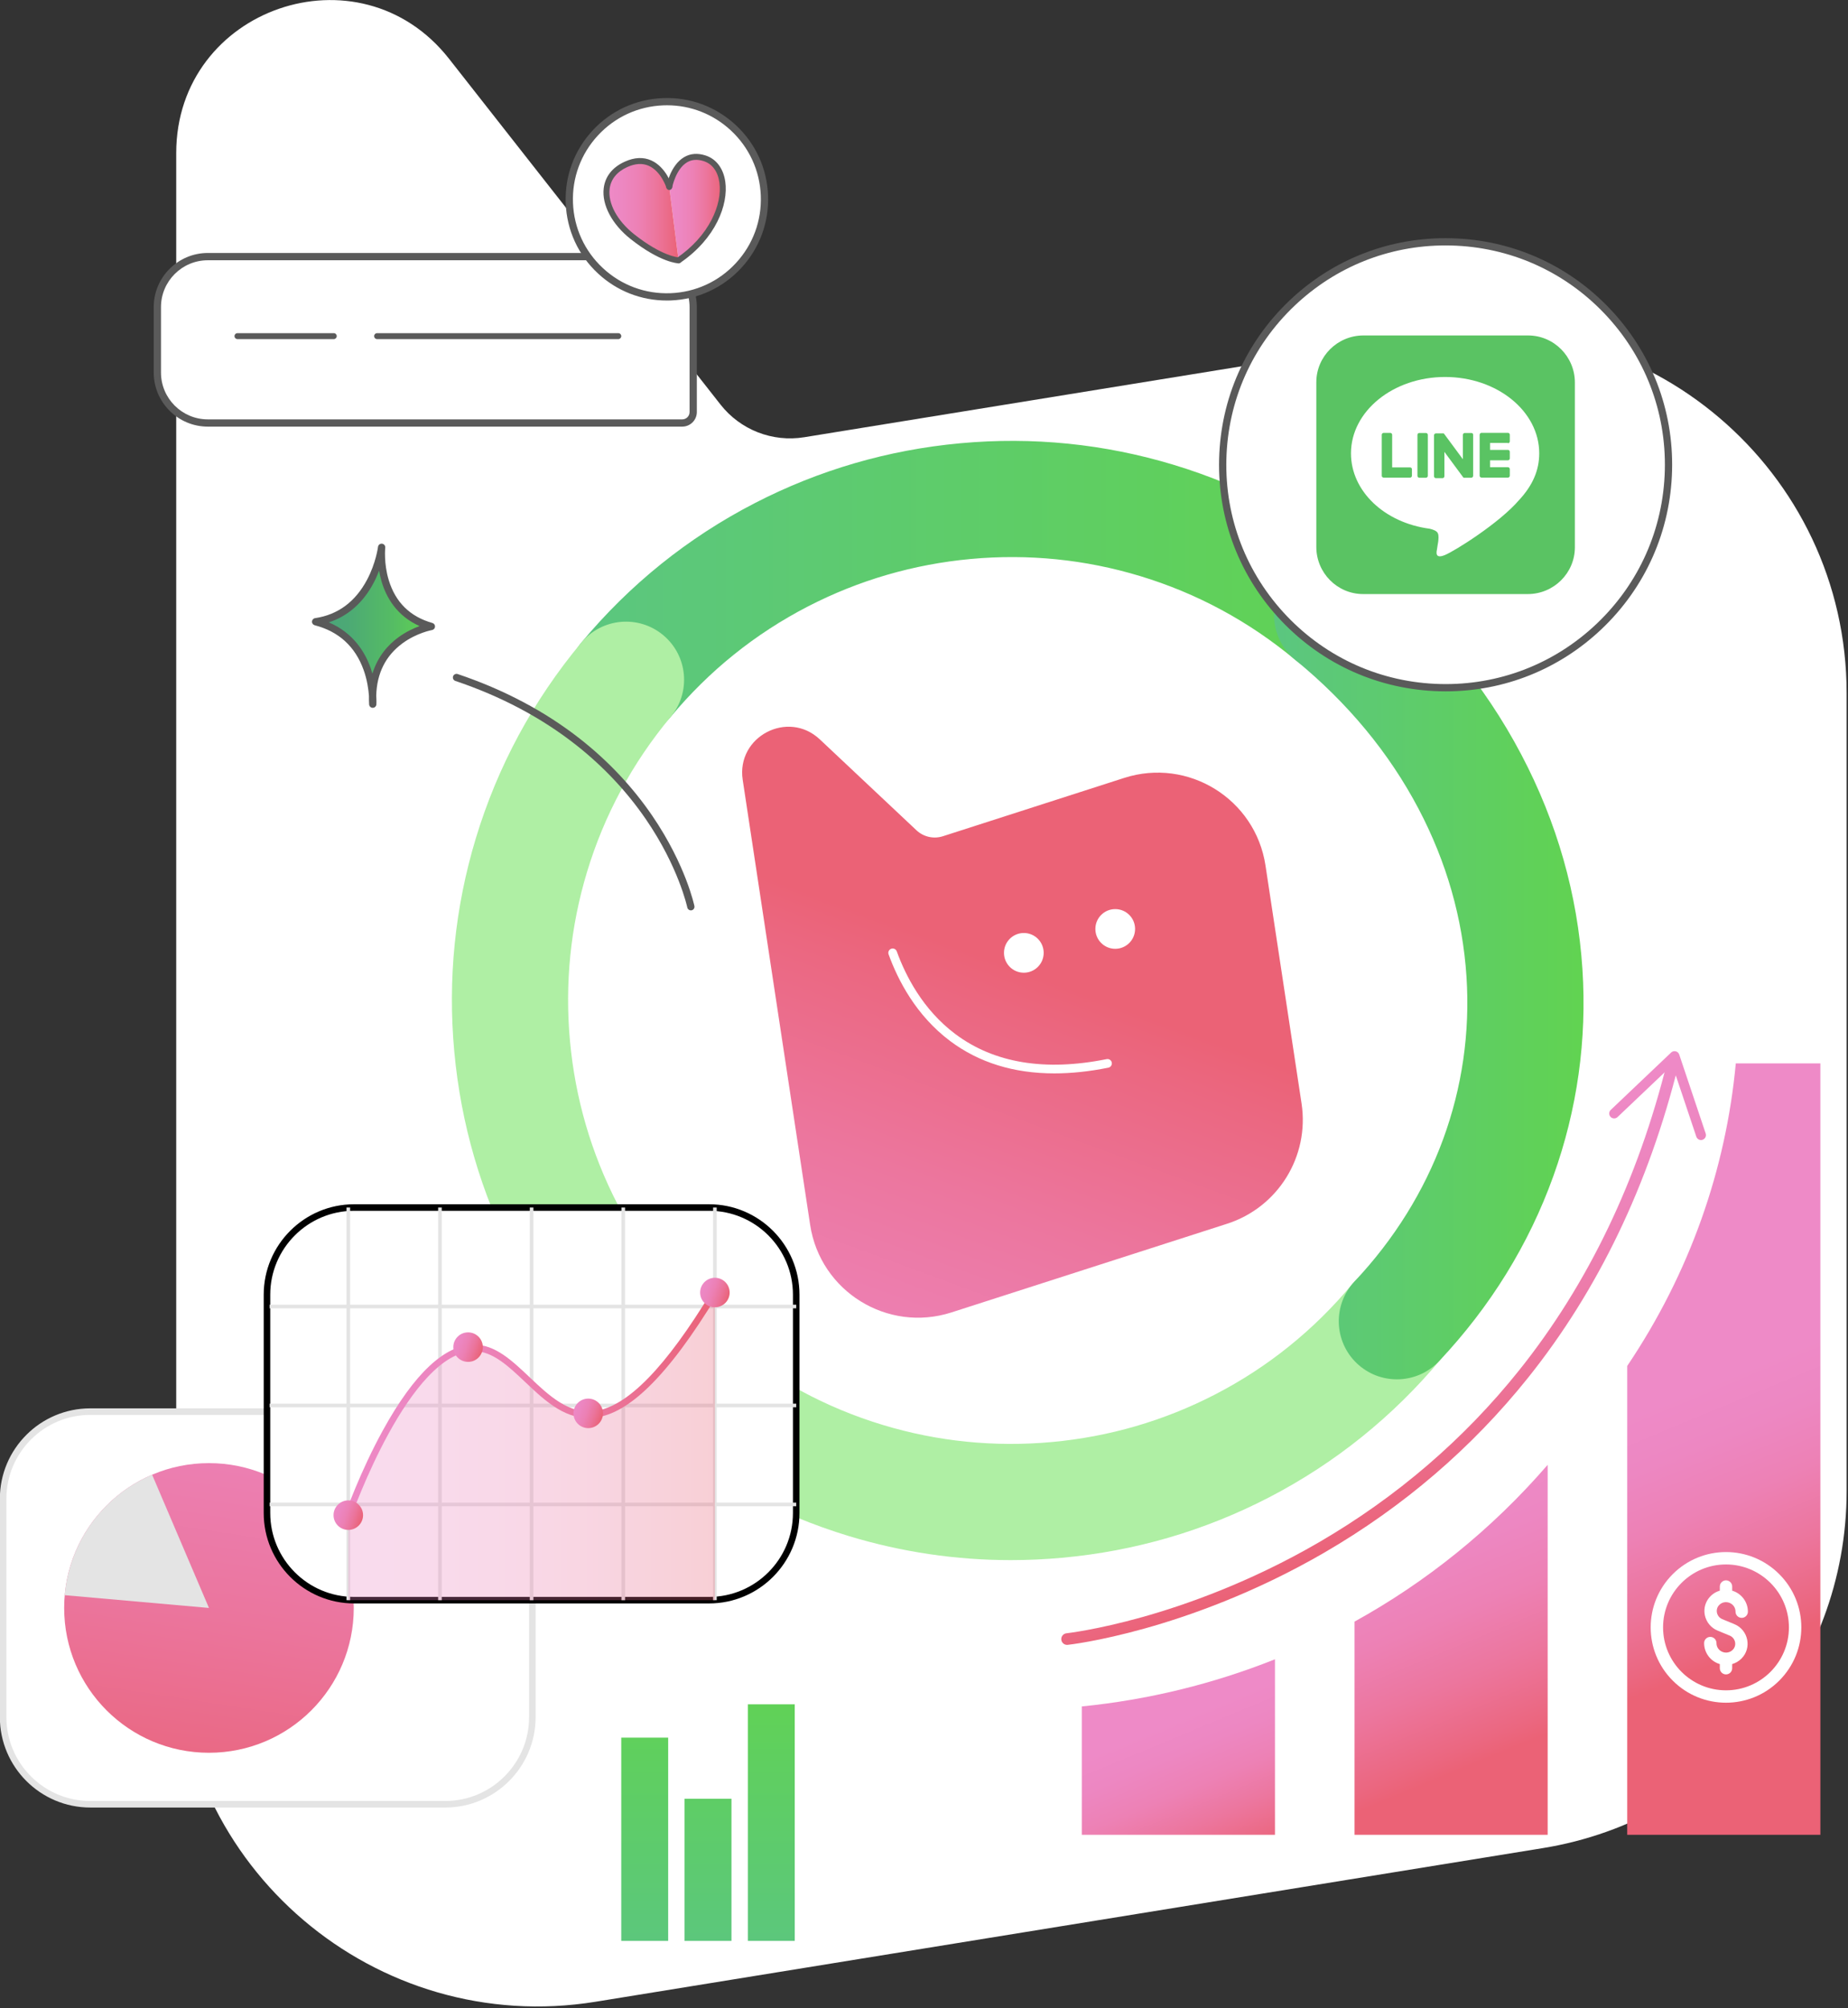<svg width="509" height="553" viewBox="0 0 509 553" fill="none" xmlns="http://www.w3.org/2000/svg">
<rect x="0" y="0" width="509" height="553" fill="#333333" stroke="none"/>
<g clip-path="url(#clip0_2001_2)">
<path d="M393.062 92.588L221.5 120.41C212.752 121.828 203.924 118.382 198.45 111.412L123.678 16.184C99.006 -15.236 48.538 2.208 48.538 42.158V452.92C48.538 514.298 103.51 561.074 164.098 551.248L424.952 508.946C473.182 501.124 508.62 459.476 508.62 410.618V190.918C508.62 129.54 453.648 82.764 393.06 92.59L393.062 92.588Z" fill="white"/>
<path d="M309.632 214.232L259.706 230.29C257.16 231.108 254.37 230.48 252.422 228.648L225.808 203.618C217.026 195.36 202.758 202.846 204.566 214.766L223.142 337.314C225.918 355.626 244.434 367.096 262.064 361.424L337.976 337.008C352.012 332.494 360.7 318.466 358.492 303.888L348.556 238.342C345.78 220.03 327.264 208.56 309.632 214.232Z" fill="white"/>
<path d="M309.632 214.232L259.706 230.29C257.16 231.108 254.37 230.48 252.422 228.648L225.808 203.618C217.026 195.36 202.758 202.846 204.566 214.766L223.142 337.314C225.918 355.626 244.434 367.096 262.064 361.424L337.976 337.008C352.012 332.494 360.7 318.466 358.492 303.888L348.556 238.342C345.78 220.03 327.264 208.56 309.632 214.232Z" fill="url(#paint0_linear_2001_2)"/>
<path d="M281.996 267.872C285.016 267.872 287.464 265.424 287.464 262.404C287.464 259.384 285.016 256.936 281.996 256.936C278.976 256.936 276.528 259.384 276.528 262.404C276.528 265.424 278.976 267.872 281.996 267.872Z" fill="white"/>
<path d="M307.17 261.29C310.19 261.29 312.638 258.842 312.638 255.822C312.638 252.802 310.19 250.354 307.17 250.354C304.15 250.354 301.702 252.802 301.702 255.822C301.702 258.842 304.15 261.29 307.17 261.29Z" fill="white"/>
<path d="M290.402 295.6C279.244 295.6 269.638 292.628 261.726 286.708C252.272 279.634 247.274 269.808 244.746 262.812C244.52 262.188 244.844 261.5 245.466 261.276C246.09 261.05 246.778 261.374 247.002 261.996C249.418 268.684 254.184 278.068 263.162 284.786C273.83 292.768 287.84 295.084 304.806 291.67C305.456 291.538 306.088 291.96 306.22 292.61C306.35 293.26 305.93 293.892 305.28 294.024C300.054 295.076 295.09 295.6 290.4 295.6H290.402Z" fill="white"/>
<path d="M278.394 429.636C263.314 429.636 248.396 427.428 233.886 423.038C214.132 417.06 196.008 407.286 180.022 393.984C173.23 388.332 172.304 378.244 177.956 371.452C183.608 364.66 193.696 363.734 200.488 369.386C213.164 379.934 227.52 387.68 243.152 392.41C258.26 396.982 273.932 398.564 289.732 397.116C305.532 395.668 320.654 391.26 334.68 384.018C349.192 376.524 361.898 366.296 372.446 353.618C378.098 346.826 388.186 345.9 394.978 351.552C401.77 357.204 402.696 367.292 397.044 374.084C383.742 390.07 367.7 402.978 349.362 412.448C331.658 421.592 312.578 427.154 292.654 428.98C287.89 429.416 283.134 429.636 278.394 429.636Z" fill="#AFEFA4"/>
<path d="M172.412 203.196C168.804 203.196 165.178 201.982 162.188 199.496C155.396 193.844 154.47 183.756 160.122 176.964C173.424 160.978 189.466 148.07 207.804 138.598C225.508 129.454 244.588 123.892 264.512 122.066C284.436 120.238 304.208 122.238 323.282 128.01C343.036 133.988 361.16 143.762 377.146 157.064C383.938 162.716 384.864 172.804 379.212 179.596C373.56 186.388 363.472 187.314 356.68 181.662C344.004 171.114 329.648 163.368 314.016 158.638C298.908 154.066 283.236 152.484 267.436 153.932C251.636 155.38 236.514 159.788 222.488 167.03C207.976 174.524 195.27 184.752 184.722 197.43C181.558 201.234 177.002 203.198 172.414 203.198L172.412 203.196Z" fill="url(#paint1_linear_2001_2)"/>
<path d="M190.246 397.686C186.638 397.686 183.012 396.472 180.022 393.986C164.036 380.684 151.128 364.642 141.656 346.304C132.512 328.6 126.95 309.52 125.124 289.596C123.296 269.672 125.296 249.9 131.068 230.826C137.046 211.072 146.82 192.948 160.122 176.962C165.774 170.17 175.862 169.244 182.654 174.896C189.446 180.548 190.372 190.636 184.72 197.428C174.172 210.104 166.426 224.46 161.696 240.092C157.124 255.2 155.542 270.872 156.99 286.672C158.438 302.472 162.846 317.594 170.088 331.62C177.582 346.132 187.81 358.838 200.488 369.386C207.28 375.038 208.206 385.126 202.554 391.918C199.39 395.722 194.834 397.686 190.246 397.686Z" fill="#AFEFA4"/>
<path d="M384.742 379.85C380.81 379.85 376.87 378.41 373.78 375.502C367.344 369.446 367.036 359.32 373.092 352.886C394.984 329.622 405.93 299.816 403.918 268.962C402.872 252.94 398.428 237.38 390.708 222.714C382.596 207.306 371.182 193.522 356.782 181.746C349.942 176.152 348.932 166.072 354.526 159.232C360.12 152.392 370.2 151.382 377.04 156.976C394.778 171.482 408.904 188.586 419.024 207.808C428.85 226.472 434.512 246.348 435.852 266.88C437.124 286.37 434.43 305.548 427.848 323.878C421.098 342.676 410.516 359.812 396.4 374.816C393.252 378.162 389.002 379.852 384.744 379.852L384.742 379.85Z" fill="url(#paint2_linear_2001_2)"/>
<path d="M57.24 70.67H177.032C184.704 70.67 190.932 76.898 190.932 84.57V113.474C190.932 115.138 189.582 116.488 187.918 116.488H57.24C49.568 116.488 43.34 110.26 43.34 102.588V84.568C43.34 76.896 49.568 70.668 57.24 70.668V70.67Z" fill="white"/>
<path d="M187.916 117.486H57.24C49.024 117.486 42.34 110.802 42.34 102.586V84.566C42.34 76.35 49.024 69.666 57.24 69.666H177.032C185.248 69.666 191.932 76.35 191.932 84.566V113.47C191.932 115.682 190.132 117.484 187.918 117.484L187.916 117.486ZM57.24 71.67C50.128 71.67 44.34 77.456 44.34 84.57V102.59C44.34 109.702 50.126 115.49 57.24 115.49H187.918C189.028 115.49 189.932 114.586 189.932 113.476V84.572C189.932 77.46 184.146 71.672 177.032 71.672H57.24V71.67Z" fill="#5A5A5A"/>
<path d="M91.932 93.386H65.408C64.956 93.386 64.59 93.02 64.59 92.568C64.59 92.116 64.956 91.75 65.408 91.75H91.932C92.384 91.75 92.75 92.116 92.75 92.568C92.75 93.02 92.384 93.386 91.932 93.386Z" fill="#5A5A5A"/>
<path d="M170.298 93.386H103.872C103.42 93.386 103.054 93.02 103.054 92.568C103.054 92.116 103.42 91.75 103.872 91.75H170.298C170.75 91.75 171.116 92.116 171.116 92.568C171.116 93.02 170.75 93.386 170.298 93.386Z" fill="#5A5A5A"/>
<path d="M398.166 189.388C432.076 189.388 459.566 161.898 459.566 127.988C459.566 94.078 432.076 66.588 398.166 66.588C364.256 66.588 336.766 94.078 336.766 127.988C336.766 161.898 364.256 189.388 398.166 189.388Z" fill="white"/>
<path d="M398.206 190.388C397.672 190.388 397.142 190.382 396.606 190.368C379.944 189.952 364.44 183.072 352.954 170.996C341.468 158.92 335.37 143.092 335.786 126.43C336.202 109.768 343.082 94.264 355.158 82.778C367.234 71.29 383.06 65.192 399.724 65.61C416.386 66.026 431.89 72.906 443.376 84.982C454.862 97.058 460.96 112.886 460.544 129.548C460.128 146.21 453.248 161.714 441.172 173.2C429.484 184.318 414.278 190.388 398.206 190.388ZM398.126 67.588C382.568 67.588 367.852 73.462 356.536 84.226C344.846 95.346 338.188 110.352 337.784 126.48C337.382 142.608 343.282 157.928 354.402 169.618C365.522 181.308 380.528 187.966 396.656 188.37C412.782 188.772 428.104 182.87 439.794 171.752C451.484 160.632 458.142 145.626 458.546 129.498C458.948 113.37 453.048 98.05 441.928 86.36C430.808 74.67 415.802 68.012 399.674 67.608C399.158 67.596 398.642 67.588 398.126 67.588Z" fill="#5A5A5A"/>
<path d="M420.89 92.38H375.52C368.402 92.38 362.558 98.146 362.558 105.264V150.634C362.558 157.752 368.324 163.596 375.442 163.596H420.812C427.93 163.596 433.774 157.83 433.774 150.712V105.342C433.774 98.224 428.008 92.38 420.89 92.38Z" fill="#5AC363"/>
<path d="M423.956 124.85C423.956 113.24 412.346 103.816 398.03 103.816C383.716 103.816 372.104 113.24 372.104 124.85C372.104 135.268 381.33 143.976 393.776 145.606C394.612 145.804 395.764 146.162 396.042 146.878C396.32 147.514 396.202 148.548 396.122 149.224C396.122 149.224 395.804 151.054 395.764 151.45C395.644 152.086 395.248 153.994 397.99 152.842C400.774 151.688 412.942 144.054 418.348 137.772C422.166 133.676 423.954 129.502 423.954 124.848" fill="white"/>
<path d="M392.756 119.236H390.926C390.648 119.236 390.41 119.474 390.41 119.752V131.044C390.41 131.322 390.648 131.56 390.926 131.56H392.756C393.034 131.56 393.272 131.322 393.272 131.044V119.752C393.272 119.474 393.034 119.236 392.756 119.236Z" fill="#5AC363"/>
<path d="M405.276 119.236H403.446C403.168 119.236 402.93 119.474 402.93 119.752V126.472L397.76 119.474L397.72 119.434L397.68 119.394L397.64 119.354H397.6C397.6 119.354 397.6 119.354 397.56 119.354H397.52C397.52 119.354 397.52 119.354 397.48 119.354H397.44C397.44 119.354 397.44 119.354 397.4 119.354H397.36C397.36 119.354 397.36 119.354 397.32 119.354H395.49C395.212 119.354 394.974 119.592 394.974 119.87V131.162C394.974 131.44 395.212 131.678 395.49 131.678H397.32C397.598 131.678 397.836 131.44 397.836 131.162V124.442L403.006 131.44L403.126 131.56H403.166C403.166 131.56 403.166 131.56 403.206 131.56H403.246H403.286H403.406H405.236C405.514 131.56 405.752 131.322 405.752 131.044V119.752C405.792 119.474 405.554 119.236 405.274 119.236" fill="#5AC363"/>
<path d="M388.374 128.712H383.444V119.726C383.444 119.448 383.206 119.21 382.928 119.21H381.098C380.82 119.21 380.582 119.448 380.582 119.726V131.018C380.582 131.138 380.622 131.296 380.742 131.376C380.822 131.456 380.94 131.536 381.1 131.536H388.376C388.654 131.536 388.892 131.298 388.892 131.02V129.19C388.892 128.952 388.654 128.712 388.376 128.712" fill="#5AC363"/>
<path d="M415.338 122.062C415.616 122.062 415.854 121.824 415.854 121.546V119.716C415.854 119.438 415.616 119.2 415.338 119.2H408.062C407.942 119.2 407.784 119.24 407.704 119.36C407.624 119.44 407.544 119.558 407.544 119.718V131.01C407.544 131.13 407.584 131.288 407.704 131.368C407.784 131.448 407.902 131.528 408.062 131.528H415.338C415.616 131.528 415.854 131.29 415.854 131.012V129.182C415.854 128.904 415.616 128.666 415.338 128.666H410.408V126.758H415.338C415.616 126.758 415.854 126.52 415.854 126.242V124.412C415.854 124.134 415.616 123.896 415.338 123.896H410.408V121.988H415.338V122.068V122.062Z" fill="#5AC363"/>
<path d="M86.93 171.22C102.894 168.84 105.112 150.722 105.112 150.722C105.112 150.722 103.154 168.12 118.82 172.524C118.82 172.524 101.57 175.478 102.666 193.928C102.666 193.928 103.754 175.574 86.93 171.22Z" fill="url(#paint3_linear_2001_2)"/>
<path d="M190.282 250.708C189.818 250.708 189.402 250.382 189.304 249.91C189.282 249.8 186.914 238.748 177.888 225.6C172.592 217.884 166.072 210.964 158.508 205.032C149.048 197.612 137.918 191.722 125.424 187.522C124.9 187.346 124.618 186.78 124.794 186.256C124.97 185.732 125.536 185.45 126.06 185.626C138.794 189.906 150.144 195.918 159.794 203.5C167.522 209.572 174.184 216.654 179.592 224.552C184.408 231.584 187.318 237.976 188.912 242.1C190.648 246.592 191.236 249.39 191.26 249.508C191.372 250.048 191.024 250.578 190.482 250.69C190.414 250.704 190.346 250.71 190.278 250.71L190.282 250.708Z" fill="#5A5A5A"/>
<path d="M102.668 194.926C102.138 194.926 101.702 194.514 101.67 193.986C101.624 193.196 101.608 192.432 101.624 191.696C101.504 189.928 101.15 187.274 100.144 184.478C97.824 178.034 93.294 173.898 86.68 172.186C86.22 172.066 85.906 171.64 85.932 171.166C85.958 170.692 86.312 170.3 86.784 170.23C93.072 169.292 97.898 165.72 101.124 159.61C103.56 155 104.114 150.642 104.12 150.6C104.186 150.054 104.682 149.664 105.23 149.728C105.776 149.792 106.168 150.286 106.108 150.832C106.104 150.874 105.66 155.09 107.07 159.744C108.924 165.862 112.968 169.838 119.092 171.56C119.542 171.686 119.844 172.108 119.82 172.574C119.796 173.04 119.45 173.428 118.99 173.508C118.95 173.514 114.8 174.262 110.862 177.158C106.218 180.572 103.79 185.414 103.626 191.572C103.72 192.994 103.672 193.9 103.666 193.984C103.634 194.512 103.198 194.924 102.668 194.924V194.926ZM90.558 171.394C97.322 174.276 100.53 179.614 102.05 183.87C102.248 184.424 102.422 184.974 102.576 185.51C104.068 180.624 107.052 177.462 109.744 175.498C111.824 173.98 113.926 173.014 115.566 172.414C109.178 169.57 106.368 164.376 105.134 160.256C104.814 159.186 104.582 158.146 104.418 157.166C104.01 158.236 103.508 159.38 102.892 160.544C100.014 165.992 95.792 169.69 90.558 171.394Z" fill="#5A5A5A"/>
<path d="M183.68 81.762C198.528 81.762 210.564 69.726 210.564 54.878C210.564 40.03 198.528 27.994 183.68 27.994C168.832 27.994 156.796 40.03 156.796 54.878C156.796 69.726 168.832 81.762 183.68 81.762Z" fill="white"/>
<path d="M183.654 82.762C176.612 82.762 169.93 80.148 164.734 75.336C159.27 70.276 156.102 63.39 155.818 55.946C155.532 48.504 158.162 41.394 163.224 35.93C168.284 30.466 175.17 27.298 182.614 27.014C190.058 26.728 197.166 29.358 202.63 34.42C208.094 39.48 211.262 46.366 211.546 53.81C211.832 61.252 209.202 68.362 204.14 73.826C199.08 79.29 192.194 82.458 184.75 82.742C184.384 82.756 184.018 82.764 183.654 82.764V82.762ZM183.706 28.994C183.368 28.994 183.03 29 182.69 29.014C175.782 29.28 169.39 32.218 164.692 37.292C159.994 42.364 157.552 48.964 157.818 55.872C158.084 62.78 161.022 69.172 166.096 73.87C171.168 78.568 177.766 81.008 184.676 80.744C191.584 80.478 197.976 77.54 202.674 72.466C207.372 67.394 209.814 60.794 209.548 53.886C209.282 46.978 206.344 40.586 201.27 35.888C196.446 31.422 190.244 28.994 183.706 28.994Z" fill="#5A5A5A"/>
<path d="M184.336 51.458C184.336 51.458 186.278 41.044 194.108 43.602C202.082 46.208 201.022 62.06 186.896 71.7" fill="url(#paint4_linear_2001_2)"/>
<path d="M184.336 51.458C184.336 51.458 181.2 41.298 172.438 45.26C164.02 49.066 166.078 58.75 174.172 65.166C182.266 71.582 186.894 71.7 186.894 71.7" fill="url(#paint5_linear_2001_2)"/>
<path d="M186.898 72.518C186.636 72.518 186.38 72.394 186.222 72.162C185.968 71.788 186.064 71.28 186.436 71.026C190.636 68.16 193.95 64.512 196.018 60.478C197.828 56.948 198.584 53.312 198.146 50.244C197.716 47.226 196.192 45.144 193.854 44.38C192.11 43.81 190.56 43.916 189.248 44.694C186.116 46.552 185.15 51.558 185.14 51.608C185.058 52.052 184.63 52.344 184.186 52.262C183.742 52.18 183.45 51.752 183.532 51.308C183.576 51.072 184.65 45.518 188.414 43.286C190.15 42.256 192.152 42.102 194.362 42.824C197.282 43.778 199.25 46.398 199.766 50.012C200.664 56.316 197.176 65.676 187.358 72.374C187.216 72.47 187.056 72.516 186.898 72.516V72.518Z" fill="#5A5A5A"/>
<path d="M186.896 72.518C186.896 72.518 186.882 72.518 186.874 72.518C186.674 72.512 181.878 72.316 173.664 65.806C168.548 61.752 165.72 56.392 166.284 51.818C166.684 48.578 168.694 46.052 172.1 44.514C174.756 43.312 177.212 43.204 179.396 44.188C183.472 46.026 185.05 51.006 185.116 51.216C185.25 51.648 185.008 52.106 184.576 52.238C184.144 52.372 183.688 52.13 183.554 51.698C183.538 51.646 182.116 47.2 178.718 45.674C176.982 44.894 174.982 45.004 172.776 46.002C169.92 47.294 168.236 49.374 167.91 52.016C167.414 56.026 170.01 60.818 174.682 64.522C182.396 70.636 186.878 70.878 186.924 70.88C187.374 70.898 187.726 71.274 187.712 71.724C187.698 72.166 187.338 72.516 186.898 72.516L186.896 72.518Z" fill="#5A5A5A"/>
<path d="M373.078 446.572V505.286H426.278V403.394C410.784 421.304 392.714 435.728 373.078 446.574V446.572Z" fill="url(#paint6_linear_2001_2)"/>
<path d="M478.096 292.844C475.38 322.012 465.424 350.558 448.19 376.166V505.284H501.39V292.844H478.094H478.096Z" fill="url(#paint7_linear_2001_2)"/>
<path d="M297.966 505.284H351.166V456.946C334.064 463.774 316.14 468.118 297.966 469.932V505.284Z" fill="url(#paint8_linear_2001_2)"/>
<path d="M473.542 441.98C475.19 440.332 478.02 441.514 478.02 443.834C478.02 444.774 478.782 445.538 479.724 445.538C480.666 445.538 481.428 444.776 481.428 443.834C481.428 441.1 479.6 438.788 477.102 438.05V436.912C477.102 435.972 476.34 435.208 475.398 435.208C474.456 435.208 473.694 435.97 473.694 436.912V438.048C470.792 438.898 468.92 441.804 469.582 444.86C469.99 446.742 471.292 448.304 473.066 449.038L476.424 450.428C477.978 451.072 478.442 453.064 477.318 454.27C475.706 455.998 472.774 454.866 472.774 452.484C472.774 451.544 472.012 450.78 471.07 450.78C470.128 450.78 469.366 451.542 469.366 452.484C469.366 455.146 471.126 457.518 473.692 458.266V459.406C473.692 460.346 474.454 461.11 475.396 461.11C476.338 461.11 477.1 460.348 477.1 459.406V458.264C478.05 457.986 478.922 457.48 479.638 456.77C482.6 453.84 481.538 448.858 477.728 447.28L474.37 445.89C472.8 445.24 472.328 443.196 473.542 441.978V441.98Z" fill="white"/>
<path d="M490.062 433.496C481.958 425.392 468.838 425.39 460.732 433.496C452.628 441.6 452.626 454.72 460.732 462.826C468.836 470.93 481.956 470.932 490.062 462.826C498.168 454.722 498.168 441.602 490.062 433.496ZM475.396 465.494C465.838 465.494 458.064 457.718 458.064 448.162C458.064 438.606 465.84 430.83 475.396 430.83C484.952 430.83 492.728 438.606 492.728 448.162C492.728 457.718 484.952 465.494 475.396 465.494Z" fill="white"/>
<path d="M293.908 452.978C293.102 452.978 292.408 452.37 292.32 451.55C292.224 450.672 292.86 449.882 293.738 449.786C293.82 449.778 302.026 448.856 314.646 445.32C326.282 442.06 344.158 435.844 363.244 424.75C384.672 412.296 403.236 396.35 418.42 377.358C437.402 353.614 451.134 325 459.234 292.31C459.446 291.452 460.314 290.928 461.172 291.142C462.03 291.354 462.552 292.222 462.34 293.08C454.12 326.254 440.166 355.306 420.864 379.428C405.414 398.736 386.528 414.938 364.732 427.588C345.346 438.838 327.196 445.136 315.384 448.438C302.556 452.024 294.424 452.932 294.084 452.97C294.026 452.976 293.968 452.98 293.91 452.98L293.908 452.978Z" fill="url(#paint9_linear_2001_2)"/>
<path d="M468.944 313.884C468.234 314.124 467.462 313.736 467.222 313.024L460.612 293.294L445.528 307.626C444.982 308.144 444.12 308.124 443.604 307.58C443.088 307.036 443.114 306.17 443.654 305.654L460.286 289.85C460.622 289.532 461.1 289.404 461.552 289.516C462.004 289.628 462.366 289.964 462.514 290.404L469.804 312.158C469.888 312.414 469.894 312.676 469.834 312.918C469.726 313.354 469.402 313.728 468.946 313.882L468.944 313.884Z" fill="url(#paint10_linear_2001_2)"/>
<path d="M201.47 495.362H188.55V534.5H201.47V495.362Z" fill="url(#paint11_linear_2001_2)"/>
<path d="M218.902 469.348H205.982V534.498H218.902V469.348Z" fill="url(#paint12_linear_2001_2)"/>
<path d="M184.036 478.526H171.116V534.5H184.036V478.526Z" fill="url(#paint13_linear_2001_2)"/>
<path d="M122.63 388.744H24.862C11.607 388.744 0.862 399.489 0.862 412.744V472.872C0.862 486.127 11.607 496.872 24.862 496.872H122.63C135.885 496.872 146.63 486.127 146.63 472.872V412.744C146.63 399.489 135.885 388.744 122.63 388.744Z" fill="white"/>
<path d="M122.632 497.772H24.862C11.132 497.772 -0.038 486.602 -0.038 472.872V412.744C-0.038 399.014 11.132 387.844 24.862 387.844H122.63C136.36 387.844 147.53 399.014 147.53 412.744V472.872C147.53 486.602 136.36 497.772 122.63 497.772H122.632ZM24.862 389.644C12.124 389.644 1.762 400.006 1.762 412.744V472.872C1.762 485.61 12.124 495.972 24.862 495.972H122.63C135.368 495.972 145.73 485.61 145.73 472.872V412.744C145.73 400.006 135.368 389.644 122.63 389.644H24.862Z" fill="#E4E4E4"/>
<path d="M57.556 482.69C79.582 482.69 97.438 464.834 97.438 442.808C97.438 420.782 79.582 402.926 57.556 402.926C35.53 402.926 17.674 420.782 17.674 442.808C17.674 464.834 35.53 482.69 57.556 482.69Z" fill="url(#paint14_linear_2001_2)"/>
<path d="M57.556 442.808L17.828 439.294C18.464 432.104 21.04 425.22 25.28 419.38C29.52 413.54 35.268 408.958 41.906 406.126L57.556 442.81V442.808Z" fill="#E4E4E4"/>
<path d="M195.302 332.538H97.534C84.279 332.538 73.534 343.283 73.534 356.538V416.666C73.534 429.921 84.279 440.666 97.534 440.666H195.302C208.557 440.666 219.302 429.921 219.302 416.666V356.538C219.302 343.283 208.557 332.538 195.302 332.538Z" fill="white"/>
<path d="M195.302 441.566H97.534C83.804 441.566 72.634 430.396 72.634 416.666V356.538C72.634 342.808 83.804 331.638 97.534 331.638H195.302C209.032 331.638 220.202 342.808 220.202 356.538V416.666C220.202 430.396 209.032 441.566 195.302 441.566ZM97.534 333.438C84.796 333.438 74.434 343.8 74.434 356.538V416.666C74.434 429.404 84.796 439.766 97.534 439.766H195.302C208.04 439.766 218.402 429.404 218.402 416.666V356.538C218.402 343.8 208.04 333.438 195.302 333.438H97.534Z" fill="black"/>
<path d="M96.432 332.538H95.432V440.666H96.432V332.538Z" fill="#E4E4E4"/>
<path d="M121.674 332.538H120.674V440.666H121.674V332.538Z" fill="#E4E4E4"/>
<path d="M146.918 332.538H145.918V440.666H146.918V332.538Z" fill="#E4E4E4"/>
<path d="M172.162 332.538H171.162V440.666H172.162V332.538Z" fill="#E4E4E4"/>
<path d="M197.404 332.538H196.404V440.666H197.404V332.538Z" fill="#E4E4E4"/>
<path d="M219.304 359.294H74.258V360.294H219.304V359.294Z" fill="#E4E4E4"/>
<path d="M219.304 386.548H74.258V387.548H219.304V386.548Z" fill="#E4E4E4"/>
<path d="M219.304 413.804H74.258V414.804H219.304V413.804Z" fill="#E4E4E4"/>
<path opacity="0.3" d="M95.932 417.254V440.666H196.906V355.95C157.238 421.416 149.194 371.206 130.608 371.206C112.022 371.206 95.934 417.254 95.934 417.254H95.932Z" fill="url(#paint15_linear_2001_2)"/>
<path d="M95.932 418.154C95.834 418.154 95.734 418.138 95.636 418.104C95.166 417.94 94.92 417.426 95.084 416.958C95.124 416.842 99.204 405.242 105.514 393.796C114.106 378.21 122.548 370.306 130.61 370.306C136.404 370.306 141.01 374.668 145.886 379.286C151.212 384.332 156.72 389.55 163.858 388.588C172.814 387.382 183.372 376.554 196.14 355.482C196.398 355.058 196.952 354.922 197.376 355.178C197.802 355.436 197.936 355.988 197.68 356.414C190.688 367.954 184.468 376.304 178.666 381.94C173.466 386.992 168.7 389.75 164.098 390.37C156.108 391.444 150.282 385.928 144.648 380.592C140.04 376.228 135.688 372.104 130.61 372.104C112.874 372.104 96.944 417.094 96.784 417.55C96.654 417.92 96.306 418.154 95.934 418.154H95.932Z" fill="url(#paint16_linear_2001_2)"/>
<path d="M128.922 375.044C131.166 375.044 132.986 373.225 132.986 370.98C132.986 368.736 131.166 366.916 128.922 366.916C126.677 366.916 124.858 368.736 124.858 370.98C124.858 373.225 126.677 375.044 128.922 375.044Z" fill="url(#paint17_linear_2001_2)"/>
<path d="M162.018 393.286C164.263 393.286 166.082 391.467 166.082 389.222C166.082 386.978 164.263 385.158 162.018 385.158C159.774 385.158 157.954 386.978 157.954 389.222C157.954 391.467 159.774 393.286 162.018 393.286Z" fill="url(#paint18_linear_2001_2)"/>
<path d="M196.904 360.012C199.148 360.012 200.968 358.193 200.968 355.948C200.968 353.704 199.148 351.884 196.904 351.884C194.659 351.884 192.84 353.704 192.84 355.948C192.84 358.193 194.659 360.012 196.904 360.012Z" fill="url(#paint19_linear_2001_2)"/>
<path d="M95.932 421.318C98.177 421.318 99.996 419.499 99.996 417.254C99.996 415.01 98.177 413.19 95.932 413.19C93.688 413.19 91.868 415.01 91.868 417.254C91.868 419.499 93.688 421.318 95.932 421.318Z" fill="url(#paint20_linear_2001_2)"/>
</g>
<defs>
<linearGradient id="paint0_linear_2001_2" x1="211.316" y1="453.502" x2="279.956" y2="266.646" gradientUnits="userSpaceOnUse">
<stop stop-color="#EE8AC7"/>
<stop offset="0.21" stop-color="#ED87C2"/>
<stop offset="0.44" stop-color="#ED81B5"/>
<stop offset="0.68" stop-color="#EC769E"/>
<stop offset="0.93" stop-color="#EB6780"/>
<stop offset="1" stop-color="#EB6276"/>
</linearGradient>
<linearGradient id="paint1_linear_2001_2" x1="156.42" y1="162.302" x2="382.91" y2="162.302" gradientUnits="userSpaceOnUse">
<stop stop-color="#5BC680"/>
<stop offset="1" stop-color="#61D351"/>
</linearGradient>
<linearGradient id="paint2_linear_2001_2" x1="350.91" y1="266.604" x2="436.158" y2="266.604" gradientUnits="userSpaceOnUse">
<stop stop-color="#5BC680"/>
<stop offset="1" stop-color="#61D351"/>
</linearGradient>
<linearGradient id="paint3_linear_2001_2" x1="86.93" y1="172.324" x2="118.82" y2="172.324" gradientUnits="userSpaceOnUse">
<stop stop-color="#49A27C"/>
<stop offset="0.27" stop-color="#4CA975"/>
<stop offset="0.66" stop-color="#55BC64"/>
<stop offset="1" stop-color="#61D351"/>
</linearGradient>
<linearGradient id="paint4_linear_2001_2" x1="184.336" y1="57.45" x2="199.082" y2="57.45" gradientUnits="userSpaceOnUse">
<stop stop-color="#EE8AC7"/>
<stop offset="0.21" stop-color="#ED87C2"/>
<stop offset="0.44" stop-color="#ED81B5"/>
<stop offset="0.68" stop-color="#EC769E"/>
<stop offset="0.93" stop-color="#EB6780"/>
<stop offset="1" stop-color="#EB6276"/>
</linearGradient>
<linearGradient id="paint5_linear_2001_2" x1="167.032" y1="58.022" x2="186.896" y2="58.022" gradientUnits="userSpaceOnUse">
<stop stop-color="#EE8AC7"/>
<stop offset="0.21" stop-color="#ED87C2"/>
<stop offset="0.44" stop-color="#ED81B5"/>
<stop offset="0.68" stop-color="#EC769E"/>
<stop offset="0.93" stop-color="#EB6780"/>
<stop offset="1" stop-color="#EB6276"/>
</linearGradient>
<linearGradient id="paint6_linear_2001_2" x1="384.032" y1="416.674" x2="411.762" y2="483.43" gradientUnits="userSpaceOnUse">
<stop stop-color="#EE8AC7"/>
<stop offset="0.21" stop-color="#ED87C2"/>
<stop offset="0.44" stop-color="#ED81B5"/>
<stop offset="0.68" stop-color="#EC769E"/>
<stop offset="0.93" stop-color="#EB6780"/>
<stop offset="1" stop-color="#EB6276"/>
</linearGradient>
<linearGradient id="paint7_linear_2001_2" x1="467.674" y1="381.93" x2="495.402" y2="448.686" gradientUnits="userSpaceOnUse">
<stop stop-color="#EE8AC7"/>
<stop offset="0.21" stop-color="#ED87C2"/>
<stop offset="0.44" stop-color="#ED81B5"/>
<stop offset="0.68" stop-color="#EC769E"/>
<stop offset="0.93" stop-color="#EB6780"/>
<stop offset="1" stop-color="#EB6276"/>
</linearGradient>
<linearGradient id="paint8_linear_2001_2" x1="310.488" y1="447.222" x2="338.218" y2="513.98" gradientUnits="userSpaceOnUse">
<stop offset="0.41" stop-color="#EE8AC7"/>
<stop offset="0.53" stop-color="#ED87C2"/>
<stop offset="0.67" stop-color="#ED81B5"/>
<stop offset="0.81" stop-color="#EC769E"/>
<stop offset="0.96" stop-color="#EB6780"/>
<stop offset="1" stop-color="#EB6276"/>
</linearGradient>
<linearGradient id="paint9_linear_2001_2" x1="359.89" y1="330.014" x2="395.876" y2="416.642" gradientUnits="userSpaceOnUse">
<stop stop-color="#EE8AC7"/>
<stop offset="0.21" stop-color="#ED87C2"/>
<stop offset="0.44" stop-color="#ED81B5"/>
<stop offset="0.68" stop-color="#EC769E"/>
<stop offset="0.93" stop-color="#EB6780"/>
<stop offset="1" stop-color="#EB6276"/>
</linearGradient>
<linearGradient id="paint10_linear_2001_2" x1="450.298" y1="292.458" x2="486.288" y2="379.098" gradientUnits="userSpaceOnUse">
<stop stop-color="#EE8AC7"/>
<stop offset="0.21" stop-color="#ED87C2"/>
<stop offset="0.44" stop-color="#ED81B5"/>
<stop offset="0.68" stop-color="#EC769E"/>
<stop offset="0.93" stop-color="#EB6780"/>
<stop offset="1" stop-color="#EB6276"/>
</linearGradient>
<linearGradient id="paint11_linear_2001_2" x1="195.008" y1="542.036" x2="195.008" y2="459.364" gradientUnits="userSpaceOnUse">
<stop stop-color="#5BC680"/>
<stop offset="1" stop-color="#61D351"/>
</linearGradient>
<linearGradient id="paint12_linear_2001_2" x1="212.442" y1="542.036" x2="212.442" y2="459.364" gradientUnits="userSpaceOnUse">
<stop stop-color="#5BC680"/>
<stop offset="1" stop-color="#61D351"/>
</linearGradient>
<linearGradient id="paint13_linear_2001_2" x1="177.574" y1="542.036" x2="177.574" y2="459.364" gradientUnits="userSpaceOnUse">
<stop stop-color="#5BC680"/>
<stop offset="1" stop-color="#61D351"/>
</linearGradient>
<linearGradient id="paint14_linear_2001_2" x1="77.006" y1="316.038" x2="47.825" y2="505.087" gradientUnits="userSpaceOnUse">
<stop stop-color="#ED89C6"/>
<stop offset="0.21" stop-color="#EC86C1"/>
<stop offset="0.44" stop-color="#EC80B4"/>
<stop offset="0.68" stop-color="#EB759D"/>
<stop offset="0.93" stop-color="#EA667F"/>
<stop offset="1" stop-color="#EA6175"/>
</linearGradient>
<linearGradient id="paint15_linear_2001_2" x1="95.932" y1="398.308" x2="196.904" y2="398.308" gradientUnits="userSpaceOnUse">
<stop stop-color="#ED89C6"/>
<stop offset="0.21" stop-color="#EC86C1"/>
<stop offset="0.44" stop-color="#EC80B4"/>
<stop offset="0.68" stop-color="#EB759D"/>
<stop offset="0.93" stop-color="#EA667F"/>
<stop offset="1" stop-color="#EA6175"/>
</linearGradient>
<linearGradient id="paint16_linear_2001_2" x1="95.03" y1="386.602" x2="197.804" y2="386.602" gradientUnits="userSpaceOnUse">
<stop stop-color="#ED89C6"/>
<stop offset="0.21" stop-color="#EC86C1"/>
<stop offset="0.44" stop-color="#EC80B4"/>
<stop offset="0.68" stop-color="#EB759D"/>
<stop offset="0.93" stop-color="#EA667F"/>
<stop offset="1" stop-color="#EA6175"/>
</linearGradient>
<linearGradient id="paint17_linear_2001_2" x1="125.07" y1="369.608" x2="132.725" y2="372.339" gradientUnits="userSpaceOnUse">
<stop stop-color="#ED89C6"/>
<stop offset="0.21" stop-color="#EC86C1"/>
<stop offset="0.44" stop-color="#EC80B4"/>
<stop offset="0.68" stop-color="#EB759D"/>
<stop offset="0.93" stop-color="#EA667F"/>
<stop offset="1" stop-color="#EA6175"/>
</linearGradient>
<linearGradient id="paint18_linear_2001_2" x1="158.165" y1="387.85" x2="165.821" y2="390.581" gradientUnits="userSpaceOnUse">
<stop stop-color="#ED89C6"/>
<stop offset="0.21" stop-color="#EC86C1"/>
<stop offset="0.44" stop-color="#EC80B4"/>
<stop offset="0.68" stop-color="#EB759D"/>
<stop offset="0.93" stop-color="#EA667F"/>
<stop offset="1" stop-color="#EA6175"/>
</linearGradient>
<linearGradient id="paint19_linear_2001_2" x1="193.052" y1="354.579" x2="200.707" y2="357.309" gradientUnits="userSpaceOnUse">
<stop stop-color="#ED89C6"/>
<stop offset="0.21" stop-color="#EC86C1"/>
<stop offset="0.44" stop-color="#EC80B4"/>
<stop offset="0.68" stop-color="#EB759D"/>
<stop offset="0.93" stop-color="#EA667F"/>
<stop offset="1" stop-color="#EA6175"/>
</linearGradient>
<linearGradient id="paint20_linear_2001_2" x1="92.077" y1="415.882" x2="99.733" y2="418.612" gradientUnits="userSpaceOnUse">
<stop stop-color="#ED89C6"/>
<stop offset="0.21" stop-color="#EC86C1"/>
<stop offset="0.44" stop-color="#EC80B4"/>
<stop offset="0.68" stop-color="#EB759D"/>
<stop offset="0.93" stop-color="#EA667F"/>
<stop offset="1" stop-color="#EA6175"/>
</linearGradient>
<clipPath id="clip0_2001_2">
<rect width="509" height="553" fill="white"/>
</clipPath>
</defs>
</svg>
